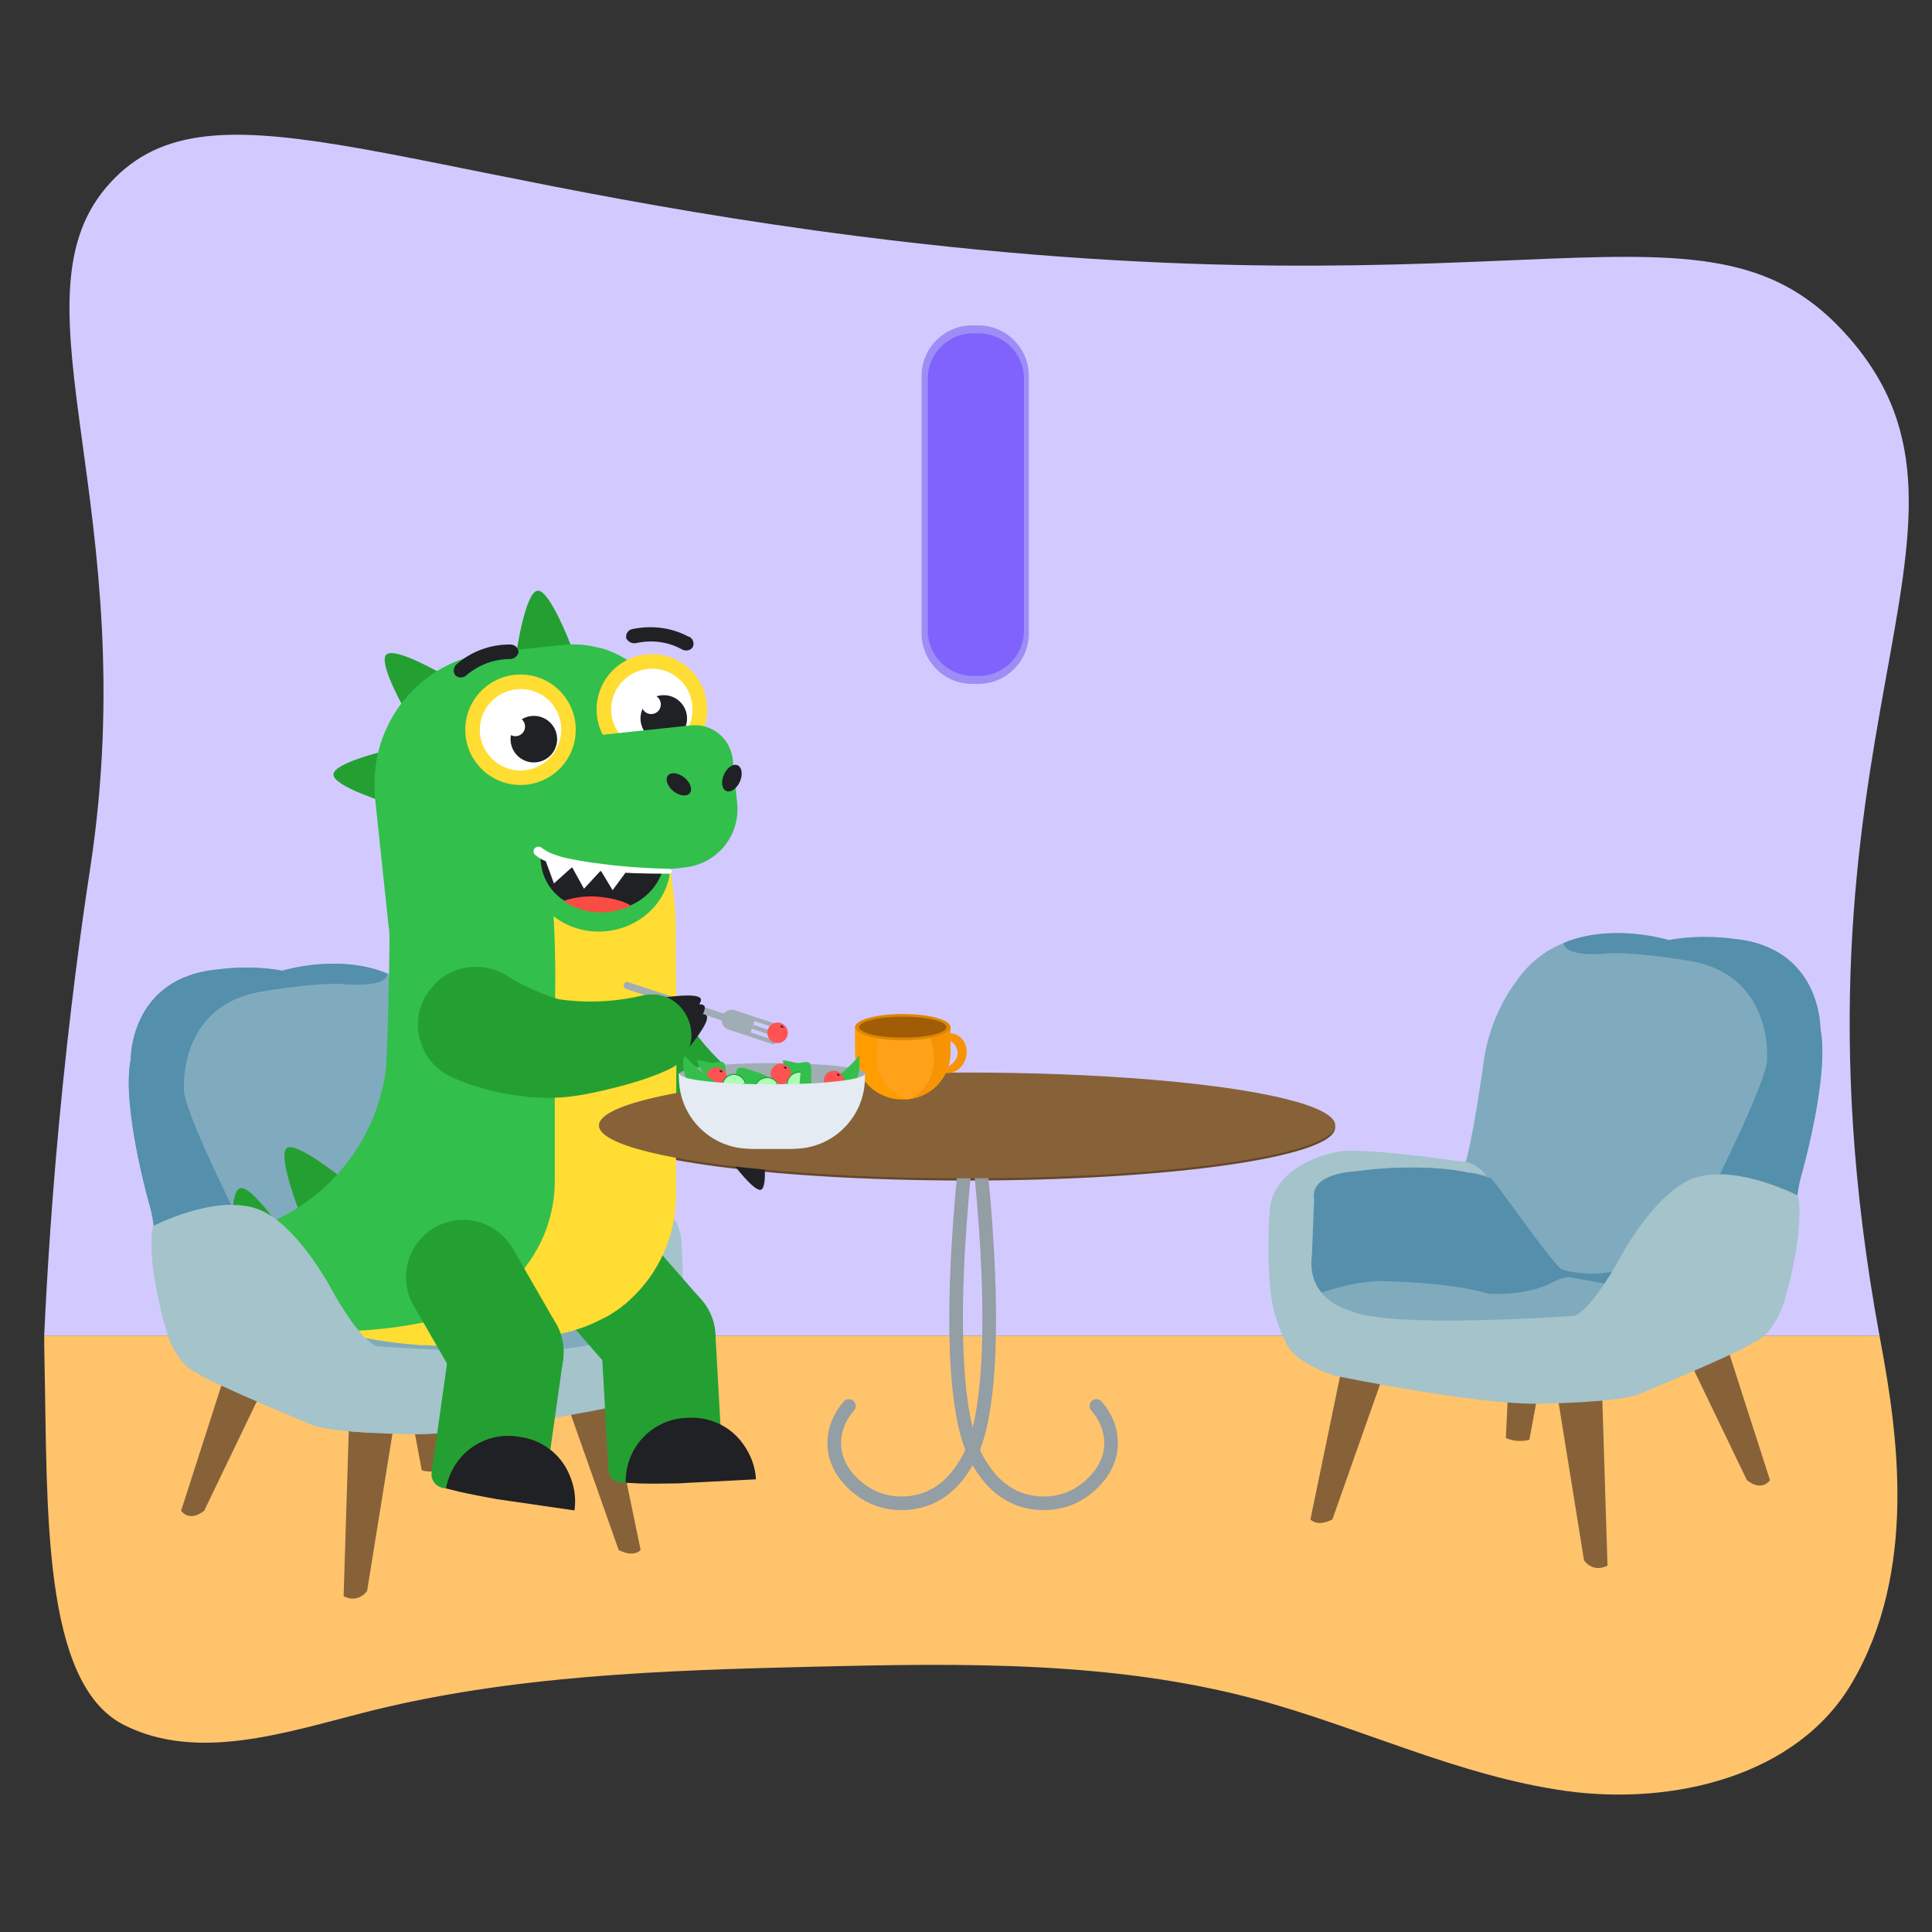 <?xml version="1.0" encoding="utf-8"?>
<!-- Generator: Adobe Illustrator 24.2.0, SVG Export Plug-In . SVG Version: 6.00 Build 0)  -->
<svg version="1.1" id="Слой_1" xmlns="http://www.w3.org/2000/svg" xmlns:xlink="http://www.w3.org/1999/xlink" x="0px" y="0px"
	 viewBox="0 0 5669.3 5669.3" style="enable-background:new 0 0 5669.3 5669.3;" xml:space="preserve">
<rect x="0" y="0" width="5669.3" height="5669.3" fill="#333333" stroke="none"/>
<style type="text/css">
	.st0{fill:#FFC36C;}
	.st1{fill:#D2CAFF;}
	.st2{fill:#80ABBD;}
	.st3{fill:#80ABBE;}
	.st4{fill:#548FAC;}
	.st5{fill:#876239;}
	.st6{fill:#558FAC;}
	.st7{fill:#A4C3CB;}
	.st8{fill:#664728;}
	.st9{fill:#24A032;}
	.st10{fill:#202124;}
	.st11{fill:#32BF4C;}
	.st12{fill:#FFDD33;}
	.st13{fill:#FFFFFF;}
	.st14{fill:#F94C43;}
	.st15{fill:none;stroke:#939EA5;stroke-width:40;stroke-linecap:round;stroke-miterlimit:10;}
	.st16{fill:#F79406;}
	.st17{fill:none;stroke:#FFFFFF;stroke-miterlimit:10;}
	.st18{fill:#FF9D00;}
	.st19{fill:#FFA21A;}
	.st20{fill:#E08603;}
	.st21{fill:#A05D05;}
	.st22{fill:#E4EBF2;}
	.st23{fill:#2A9B3A;}
	.st24{fill:#ABFFB5;}
	.st25{fill:#A1ADB5;}
	.st26{fill:#FF5353;}
	.st27{fill:#9D8DF7;}
	.st28{fill:#8063FC;}
</style>
<path class="st0" d="M130.6,3995.6c9.1,427.5-8.7,943.9,232.8,1066c215.2,108.8,471.6,23.3,705.3-36.3
	c429.2-109.4,876.2-123.8,1319-134.5c434.1-10.5,875-17.2,1294.6,94.7c306.8,81.8,597.7,226,912.1,269.8
	c314.5,43.8,679.2-42.9,839.9-316.8c192-327.2,135.4-728,83.8-1003.4c-1-5.3-2-10.5-2.9-15.8c-1795.2-0.1-3590.3-0.1-5385.5-0.2
	C129.7,3937.8,129.9,3964.2,130.6,3995.6z"/>
<path class="st1" d="M5425.3,990.3c-414.3-473.2-932.5-45.4-2906.1-297.1C1126.7,515.6,601.1,206.7,310.6,551.1
	C23.8,891.2,423.8,1502.7,265.1,2545c-12.5,81.8-47.6,312.2-81.1,640.9c-31.6,309.8-46.5,564.7-54.3,733.2
	c1795.2,0.1,3590.3,0.1,5385.5,0.2C5189.2,2150.4,5915.8,1550.6,5425.3,990.3z"/>
<g>
	<rect x="3873.4" y="3701.3" class="st2" width="1088.1" height="209.8"/>
	<path class="st3" d="M5085,2755c259.9,23,256.7,264.4,256.7,264.4c27.5,140.4-56.5,431-56.5,431c-14.5,50.1-14.5,106.6-14.5,106.6
		l-350.4,277.7l-345.5-66.2l-277.7-348.8c19.3-41.9,54.9-290.6,54.9-290.6c16.1-150.2,96.9-248.7,96.9-248.7
		c146.5-216.3,447.8-121.6,447.8-121.6C4994.3,2740.4,5085.2,2754.8,5085,2755z"/>
	<path class="st4" d="M4588.6,2766.8c2.1,42.6,117.4,31.7,117.4,31.7c79.1-8.1,240.5,19.4,240.5,19.4
		c256.6,35.4,238.9,285.7,238.9,285.7c9.7,51.7-172.8,411.7-172.8,411.7l214.2,76.4l44.2-34.9c0,0,0-56.5,14.5-106.6
		c0,0,84-290.6,56.5-431c0,0,3.2-241.4-256.7-264.4c0,0-91-14.4-188.4,3.8C4896.8,2758.7,4733.2,2707.2,4588.6,2766.8z"/>
	<path class="st5" d="M4961.4,4001.1l164.7,342.3c45.2,35.6,67.8,0,67.8,0c-42.7-132.8-85.4-265.4-128.1-398.2
		C5031,3963.8,4996.2,3982.4,4961.4,4001.1z"/>
	<path class="st5" d="M4562.1,4045.1l86.1,533.9c30.1,38.7,68.9,15.1,68.9,15.1c-5.4-171.8-10.7-343.7-16.1-515.5
		C4654.6,4067.5,4608.4,4056.4,4562.1,4045.1z"/>
	<path class="st5" d="M4425.4,4079.6l-6.5,139.9c34.4,16.1,68.9,5.4,68.9,5.4l27-145.3L4425.4,4079.6L4425.4,4079.6z"/>
	<path class="st5" d="M3934.7,4027l-89.4,431.6c23.7,23.7,64.5,0,64.5,0l142.1-402.6L3934.7,4027z"/>
	<path class="st6" d="M4583.1,3724.7c21.5,8.6,66.8,12.9,92.6,12.9c25.8,0,92.6-10.7,92.6-10.7l-15.1,47.3l-144.2-25.8
		c-23.7-4.2-62.4,19.4-62.4,19.4c-88.3,38.7-180.9,28-180.9,28c-114.1-34.5-314.3-36.6-314.3-36.6c-84,0-180.9,36.6-180.9,36.6
		c-38.7-25.8-30.1-77.5-30.1-77.5l4.4-163.6c-36.6-146.4,170-124.8,170-124.8c200.2-27.9,361.6,28,361.6,28
		C4404.4,3490.3,4561.4,3716.4,4583.1,3724.7z"/>
	<path class="st7" d="M4361.6,3449.4c-182.3-43.6-377.7-12.9-377.7-12.9c-148.6,9.7-127.6,79.1-127.6,79.1l-6.5,166.3
		c-17.8,132.4,109.7,163,109.7,163c111.3,56.5,660.3,16.1,660.3,16.1c51.7-19.3,129.2-161.4,129.2-161.4s108.2-209.8,230.8-245.4
		c122.7-35.6,295.5,53.8,295.5,53.8l3.2,11.9c12.8,122.7-43.1,299.2-43.1,299.2c-32.3,103.4-90.4,120.6-90.4,120.6
		c-40.9,30.1-344.4,155-344.4,155c-81.8,21.5-260.5,23.7-260.5,23.7c-180.9,10.7-624.3-81.8-624.3-81.8
		c-131.3-43-144.2-101.1-144.2-101.1c-19.4-36.6-34.5-92.6-34.5-92.6c-25.8-118.3-10.7-301.3-10.7-301.3
		c23.7-139.9,211-163.6,211-163.6c86.1-8.6,346.5,30.1,346.5,30.1C4329.1,3405.3,4361.4,3449.5,4361.6,3449.4z"/>
</g>
<path class="st8" d="M2837.4,3453.6c-584.3,0-1060.3-66.6-1079.8-149.9c-0.4,1.8-0.6,3.5-0.6,5.3c0,85.7,483.7,155.2,1080.4,155.2
	s1080.4-69.5,1080.4-155.2c0-1.8-0.2-3.5-0.6-5.3C3897.7,3387,3421.7,3453.6,2837.4,3453.6z"/>
<rect x="763.8" y="3791.1" class="st2" width="1088.1" height="209.8"/>
<path class="st3" d="M828.5,2848.5c0,0,301.3-94.7,447.8,121.6c0,0,80.8,98.5,96.9,248.7c0,0,35.6,248.7,54.9,290.6l-277.7,348.8
	l-345.5,66.2l-350.4-277.7c0,0,0-56.5-14.5-106.6c0,0-84-290.6-56.5-431c0,0-3.2-241.4,256.7-264.4
	C640.1,2844.6,731,2830.1,828.5,2848.5z"/>
<path class="st4" d="M828.5,2848.5c-97.4-18.3-188.4-3.8-188.4-3.8c-259.9,23-256.7,264.4-256.7,264.4
	c-27.5,140.4,56.5,431,56.5,431c14.5,50.1,14.5,106.6,14.5,106.6l44.2,34.9l214.2-76.4c0,0-182.4-360-172.8-411.7
	c0,0-17.7-250.3,238.9-285.7c0,0,161.4-27.5,240.5-19.4c0,0,115.3,10.8,117.4-31.7C992.1,2797,828.5,2848.5,828.5,2848.5z"/>
<path class="st5" d="M659.5,4034.9c-42.7,132.8-85.4,265.4-128.1,398.2c0,0,22.6,35.6,67.8,0l164.7-342.3
	C729.1,4072.2,694.3,4053.6,659.5,4034.9z"/>
<path class="st5" d="M1024.4,4168.3c-5.4,171.8-10.7,343.7-16.1,515.5c0,0,38.7,23.7,68.9-15.1l86.1-533.9
	C1116.9,4146.1,1070.7,4157.3,1024.4,4168.3z"/>
<path class="st5" d="M1210.6,4169.4l27,145.3c0,0,34.5,10.7,68.9-5.4l-6.5-139.9H1210.6z"/>
<path class="st5" d="M1673.3,4145.7l142.1,402.6c0,0,40.9,23.7,64.5,0l-89.4-431.6L1673.3,4145.7z"/>
<path class="st6" d="M1349,3547.8c0,0,161.4-55.9,361.6-28c0,0,206.6-21.5,170,124.8l4.4,163.6c0,0,8.6,51.7-30.1,77.5
	c0,0-96.9-36.6-180.9-36.6c0,0-200.2,2.1-314.3,36.6c0,0-92.6,10.7-180.9-28c0,0-38.7-23.7-62.4-19.4L972.2,3864l-15.1-47.3
	c0,0,66.8,10.7,92.6,10.7s71-4.4,92.6-12.9C1163.9,3806.2,1320.9,3580.1,1349,3547.8z"/>
<path class="st7" d="M1441.4,3497.7c0,0,260.5-38.7,346.5-30.1c0,0,187.3,23.7,211,163.6c0,0,15.1,183-10.7,301.3
	c0,0-15.1,55.9-34.5,92.6c0,0-12.9,58.2-144.2,101.1c0,0-443.4,92.6-624.3,81.8c0,0-178.6-2.1-260.5-23.7c0,0-303.6-124.8-344.4-155
	c0,0-58.2-17.2-90.4-120.6c0,0-55.9-176.5-43.1-299.2l3.2-11.9c0,0,172.8-89.4,295.5-53.8s230.8,245.4,230.8,245.4
	s77.5,142.1,129.2,161.4c0,0,548.9,40.3,660.3-16.1c0,0,127.6-30.7,109.7-163l-6.5-166.3c0,0,21-69.4-127.6-79.1
	c0,0-195.4-30.7-377.7,12.9C1363.9,3539.2,1396.2,3495.1,1441.4,3497.7z"/>
<g>
	<path class="st9" d="M1797.7,4025.9l253-220.5l-160.1-183.1l0,0c-61.5-69-165.8-76.6-235.8-16.2l0,0l-1.1,0.9
		c-69,61.5-76.6,165.8-16.2,235.8L1797.7,4025.9z"/>
	<path class="st9" d="M1764.2,3933.1l21.3,382c2.5,21.2,19,36,40.3,36.3l297.3-6.9l-23.8-430.2L1764.2,3933.1z"/>
	<path class="st10" d="M2016.7,4160.6c65.3-4.8,128,24.7,165,78.3c21.5,30.2,34.7,65.1,36.6,102l-1.4,0.1l-228.7,11.9
		c-38.4,0.6-75.4,1.1-112.5,0.2l-40-2.2c1.2-4.3-0.5-9.9,0.7-14.3C1841.4,4239.5,1920,4162.8,2016.7,4160.6z"/>
	<circle class="st9" cx="1932" cy="3923.9" r="167.8"/>
</g>
<g>
	<path class="st10" d="M2271,3312.6l-20.7-93.2c0,0,104.1,3.1,110,24S2271,3312.6,2271,3312.6z"/>
	<path class="st10" d="M2234.8,3392.5l40.4-95c0,0,89.9,68.5,80.9,89.6S2234.5,3393.9,2234.8,3392.5z"/>
	<path class="st10" d="M2151.3,3416l88.9-36.8c0,0,13.5,102.9-6.8,111.9C2213.4,3498.8,2151.6,3414.6,2151.3,3416z"/>
	<path class="st9" d="M1752.1,2720.9l-4.5,0.2c-92,16.6-151.5,106.1-134.5,196.8c2.5,17,8.2,33.4,16,47.5
		c104.4,204.3,282.8,361.7,497.5,443.6c130.9,49.2,217.4-134.7,98-208.7c-134.6-82.8-235.3-212.1-282.4-363
		C1916.6,2756,1835.1,2704.7,1752.1,2720.9z"/>
</g>
<path class="st9" d="M1577.2,1733.3c35.6-4.3,98.1,160.7,98.1,160.7l-159.3,17.1C1516,1911.1,1541.6,1737.6,1577.2,1733.3z"/>
<path class="st9" d="M1133.5,1921c25.6-25.6,176.3,64,176.3,64L1196,2097.3C1196.1,2097.4,1107.9,1946.6,1133.5,1921z"/>
<path class="st9" d="M978.5,2272.3c0-35.6,172.1-74,172.1-74l-5.7,160.7C1144.9,2359,975.6,2307.8,978.5,2272.3z"/>
<path class="st9" d="M841.9,3368.7c28.4-19.9,165,91,165,91l-129.4,93.9C877.5,3553.6,813.5,3388.6,841.9,3368.7z"/>
<path class="st9" d="M704,3486.8c34.1-11.4,130.8,135.1,130.8,135.1l-152.2,51.2C682.7,3673.1,669.9,3498.1,704,3486.8z"/>
<path class="st11" d="M539,3707.2c137.9,88.2,287.3,153.6,445.1,194.8h1.4c8.5,2.8,18.5,5.7,27,7.1c68.3,15.6,137.9,27,207.6,32.7
	c5.7,1.4,11.4,1.4,17.1,1.4h21.3c5.7,1.4,12.8,1.4,18.5,1.4c8.5,1.4,15.6,1.4,24.2,1.4h34.1c93.9,0,187.7-10,278.7-29.9
	c22.8-4.3,42.7-10,59.7-14.2c1.4,0,4.3,0,5.7-1.4c1.4-1.4,1.4-1.4,2.8-1.4c25.6-7.1,49.8-17.1,72.5-28.4c4.3-1.4,7.1-4.3,11.4-5.7
	l8.5-4.3c5.7-2.8,11.4-5.7,17.1-10c11.4-7.1,22.8-14.2,32.7-22.8l0,0c0-1.4,0-1.4,1.4-1.4c7.1-4.3,12.8-10,18.5-15.6
	c75.4-68.3,122.3-160.7,133.7-261.7c1.4-14.2,2.8-29.9,2.8-44.1v-213.3l-1.4-521.9c0-61.2-4.3-123.7-10-186.3l0,0l-4.3-38.4
	c0,0-46.9-550.4-103.8-594.4c-28.4-21.3-61.2-38.4-95.3-48.4c-8.5-1.4-18.5-4.3-27-5.7c-18.5-4.3-37-5.7-55.5-5.7
	c-10,0-18.5,0-28.4,1.4l-209.1,21.3c-93.9,10-180.6,52.6-244.6,122.3c-12.8,14.2-25.6,29.9-37,46.9c-28.4,42.7-48.4,91-58.3,140.8
	c-1.4,8.5-2.8,18.5-4.3,28.4c-2.8,19.9-2.8,38.4-2.8,58.3c0,10,0,19.9,1.4,29.9l39.8,376.9c2.8,14.2,2.8,29.9,2.8,44.1l0,0
	c0,45.5-5.7,339.9-11.4,384c-41.2,281.6-283,489.2-567.4,489.2l0,0C523.4,3634.7,507.7,3688.7,539,3707.2z"/>
<path class="st12" d="M987,3906.3h1.4c76.8,21.3,155,34.1,233.2,39.8h1.4c5.7,1.4,11.4,1.4,17.1,1.4h21.3c5.7,1.4,12.8,1.4,18.5,1.4
	c8.5,1.4,15.6,1.4,24.2,1.4h34.1c93.9,0,187.7-10,278.7-29.9c22.8-4.3,42.7-10,59.7-14.2c1.4,0,4.3,0,5.7-1.4
	c1.4-1.4,1.4-1.4,2.8-1.4c25.6-7.1,49.8-17.1,72.5-28.4c4.3-1.4,7.1-4.3,11.4-5.7l8.5-4.3c5.7-2.8,11.4-5.7,17.1-10
	c11.4-7.1,22.8-14.2,32.7-22.8l0,0c0-1.4,0-1.4,1.4-1.4c7.1-4.3,12.8-10,18.5-15.6c86.7-78.2,136.5-190.6,136.5-307.2v-92.4l0,0
	v-28.4l1.4-332.8l-2.8-334.2c0-27-1.4-55.5-4.3-82.5l0,0l-10-86.7c-119.5,11.4-240.3,2.8-357-24.2l2.8,25.6
	c11.4,108.1,15.6,217.6,15.6,325.7l-1.4,136.5v450.8c0,125.1-56.9,243.2-153.6,321.4l0,0c0,1.4,0,1.4-1.4,1.4h-1.4
	c-42.7,32.7-91,56.9-142.2,71.1C1218.8,3890.7,1102.2,3906.3,987,3906.3z"/>
<ellipse transform="matrix(0.995 -0.104 0.104 0.995 -255.583 197.847)" class="st11" cx="1760.3" cy="2537.9" rx="207.6" ry="193.4"/>
<path class="st10" d="M1750.7,2350.5c101-10,189.1,54,199.1,143.6c8.5,68.3-32.7,132.3-98.1,162.1c-1.4,1.4-4.3,1.4-5.7,2.8
	c-18.5,8.5-39.8,12.8-59.7,15.6c-46.9,5.7-93.9-5.7-132.3-32.7c-37-24.2-62.6-65.4-66.8-109.5
	C1577.2,2444.4,1651.1,2363.3,1750.7,2350.5z"/>
<path class="st10" d="M1837.4,1872.7L1837.4,1872.7v-1.4c-1.4-12.8,7.1-24.2,19.9-25.6c55.5-11.4,113.8-4.3,163.5,22.8
	c1.4,0,2.8,0,4.3,1.4c10,7.1,12.8,19.9,7.1,29.9l0,0c-7.1,10-21.3,11.4-31.3,5.7c-41.2-22.8-88.2-28.4-133.7-18.5
	C1855.9,1889.7,1843.1,1884,1837.4,1872.7z"/>
<path class="st10" d="M1336.8,1982.2L1336.8,1982.2c-1.4-1.4-1.4-1.4-1.4-1.4c-7.1-10-4.3-25.6,5.7-32.7c42.7-37,98.1-56.9,155-56.9
	h1.4c12.8,0,24.2,10,24.2,22.8l0,0c-2.8,11.4-12.8,19.9-25.6,19.9c-46.9,0-91,17.1-126.6,46.9
	C1361,1989.3,1346.8,1990.7,1336.8,1982.2z"/>
<path class="st13" d="M1772,2083.1c0-78.2,62.6-140.8,140.8-140.8s140.8,62.6,140.8,140.8c0,78.2-62.6,140.8-140.8,140.8
	S1772,2159.9,1772,2083.1z"/>
<path class="st12" d="M1912.8,1962.3L1912.8,1962.3c66.8,0,119.5,52.6,119.5,119.5c0,65.4-54,119.5-119.5,119.5
	c-65.4,0-119.5-54-119.5-119.5C1793.3,2016.3,1847.4,1962.3,1912.8,1962.3 M1912.8,1919.6c-89.6,0-162.1,72.5-162.1,162.1
	c0,89.6,72.5,162.1,162.1,162.1s162.1-72.5,162.1-162.1C2074.9,1992.1,2002.4,1919.6,1912.8,1919.6L1912.8,1919.6z"/>
<circle class="st10" cx="1947.8" cy="2108.2" r="68.3"/>
<circle class="st13" cx="1910.8" cy="2067" r="28.4"/>
<path class="st11" d="M1705.2,2162.8l321.4-34.1l0,0c62.6-7.1,116.6,38.4,123.7,99.5l12.8,128c10,95.3-58.3,179.2-153.6,189.1
	c-113.8,17.1-291.5,0-440.9-31.3C1534.5,2504.1,1702.3,2162.8,1705.2,2162.8z"/>
<ellipse transform="matrix(0.407 -0.914 0.914 0.407 -812.851 3315.477)" class="st10" cx="2146.1" cy="2283.5" rx="41.2" ry="25.6"/>
<ellipse transform="matrix(0.628 -0.778 0.778 0.628 -1050.603 2405.901)" class="st10" cx="1992.6" cy="2302.5" rx="25.6" ry="41.2"/>
<polygon class="st13" points="1713.7,2607.9 1676.7,2541.1 1766.3,2551 "/>
<polygon class="st13" points="1797.6,2612.2 1759.2,2548.2 1841.7,2552.4 "/>
<polygon class="st13" points="1625.5,2592.3 1599.9,2522.6 1681,2542.5 "/>
<path class="st14" d="M1746.4,2630.7c44.1,2.8,83.9,12.8,105.2,27c-1.4,1.4-4.3,1.4-5.7,2.8c-18.5,8.5-39.8,12.8-59.7,15.6
	c-46.9,5.7-93.9-5.7-132.3-32.7C1683.8,2633.5,1715.1,2629.2,1746.4,2630.7z"/>
<path class="st13" d="M1386.6,2142.9c0-78.2,62.6-140.8,140.8-140.8s140.8,62.6,140.8,140.8s-62.6,140.8-140.8,140.8
	S1386.6,2219.7,1386.6,2142.9z"/>
<path class="st12" d="M1527.4,2022L1527.4,2022c66.8,0,119.5,52.6,119.5,119.5c0,65.4-54,119.5-119.5,119.5s-119.5-54-119.5-119.5
	S1462,2022,1527.4,2022 M1527.4,1979.3c-89.6,0-162.1,72.5-162.1,162.1s72.5,162.1,162.1,162.1s162.1-72.5,162.1-162.1
	C1689.5,2051.9,1617,1979.3,1527.4,1979.3L1527.4,1979.3z"/>
<circle class="st10" cx="1566.5" cy="2169" r="68.3"/>
<circle class="st13" cx="1512.4" cy="2132" r="28.4"/>
<path class="st13" d="M1971.1,2556.7c0,4.3-2.8,7.1-7.1,7.1c-65.4,0-132.3-1.4-197.7-7.1c-32.7-2.8-65.4-7.1-98.1-12.8
	c-17.1-2.8-34.1-5.7-49.8-11.4c-18.5-4.3-35.6-12.8-49.8-25.6l0,0c-4.3-5.7-4.3-11.4,0-17.1c4.3-5.7,14.2-7.1,19.9-2.8l0,0
	c11.4,8.5,22.8,15.6,37,19.9c14.2,5.7,29.9,10,45.5,12.8c32.7,7.1,64,11.4,96.7,15.6c65.4,8.5,130.8,12.8,196.3,14.2
	C1968.3,2549.6,1971.1,2552.4,1971.1,2556.7z"/>
<g>
	<path class="st9" d="M1334.7,4041.2l291.1-167l-121.3-210.8l0,0c-46.9-79.7-147.7-107.5-228.1-61.8l0,0l-1.2,0.7
		c-79.7,46.9-107.5,147.7-61.8,228.1L1334.7,4041.2z"/>
	<path class="st9" d="M1319.9,3943.7l-53.5,378.8c-1.7,21.3,11.6,39,32.5,43.5l292.9,51.1l60.5-426.6L1319.9,3943.7z"/>
	<path class="st10" d="M1523.2,4216.1c64.9,8,120.8,49.1,146.6,108.9c15.2,33.8,21.4,70.6,16,107.2l-1.4-0.2l-226.6-32.9
		c-37.8-6.9-74.2-13.6-110.4-21.8l-38.8-9.9c2-4,1.4-9.9,3.5-13.9C1335.9,4259.3,1427.9,4199.4,1523.2,4216.1z"/>
	<circle class="st9" cx="1486.3" cy="3967.4" r="167.8"/>
</g>
<path class="st7" d="M1088.1,3940.9c-50-38.1-111.8-151.3-111.8-151.3s-108.2-209.8-230.8-245.4C622.8,3508.6,450,3598,450,3598
	l-3.2,11.9c-12.8,122.7,43.1,299.2,43.1,299.2c32.3,103.4,90.4,120.6,90.4,120.6c40.9,30.1,344.4,155,344.4,155
	c41.5,10.9,108,16.9,163.3,20.1L1088.1,3940.9L1088.1,3940.9z"/>
<g>
	<path class="st15" d="M2865.7,3324.9c4.8,36.5,96,750.3-26.6,961c-15,25.8-49.6,85.2-118.7,111.8c-52.6,20.2-124.2,21-184.1-18
		c-20.2-13.1-88.9-63.3-88.3-146.4c0.4-55.8,32-95,43.1-107.6"/>
	<path class="st15" d="M2842.7,3324.9c-4.8,36.5-96,750.3,26.6,961c15,25.8,49.6,85.2,118.7,111.8c52.6,20.2,124.2,21,184.1-18
		c20.2-13.1,88.9-63.3,88.3-146.4c-0.4-55.8-32-95-43.1-107.6"/>
	<ellipse class="st5" cx="2837.9" cy="3302.5" rx="1080.4" ry="155.2"/>
</g>
<g>
	<path class="st16" d="M2787.3,3032.2c-14.3,0.1-27.6,6.8-37.5,17.5c4-0.9,8.1-1.5,12.2-1.5c27.6-0.3,49,18.8,48,42.7
		s-24.4,43.5-51.9,43.7c-3.7,0-7.4-0.3-10.9-0.9c8.9,9.7,21.1,15.4,34.7,15.2c28.7-0.3,53.3-26.8,54.7-59
		C2838.1,3057.8,2816.1,3032,2787.3,3032.2z"/>
	<path class="st17" d="M2695.5,3037.7"/>
	<path class="st18" d="M2651.3,3226.3h-4.4c-76.2,0-137.9-61.7-137.9-137.9v-74.3h280.3v74.3
		C2789.3,3164.6,2727.5,3226.3,2651.3,3226.3z"/>
	<path class="st16" d="M2595.4,3013.8c-6.4,10.9-20.1,35.4-23.4,68.9c-2.8,29.5,4,52.2,5.4,56.8c3.7,11.8,13,40.5,41.2,63.2
		c16.3,13.1,33.3,19.5,45.8,22.8c69.9-6.8,124.5-65.6,124.5-137.2v-74.5H2595.4z"/>
	<path class="st19" d="M2669.6,3224.8c13.5-6.6,28.9-16.8,42-32.6c38-46,28.2-103.7,25.6-119.6c-4.2-25-13.5-44.9-21.7-58.8h-120
		c-6.4,10.9-20.1,35.4-23.4,68.9c-2.8,29.5,4,52.2,5.4,56.8c3.7,11.8,13,40.5,41.2,63.2c16.3,13.1,33.3,19.5,45.8,22.8
		C2666.1,3225.4,2667.9,3225.1,2669.6,3224.8z"/>
	<ellipse class="st20" cx="2649.2" cy="3014.1" rx="140.2" ry="38.6"/>
	<ellipse class="st21" cx="2649.2" cy="3014.1" rx="128.2" ry="30.9"/>
</g>
<path class="st22" d="M2329.5,3370.9H2201c-115.2,0-208.7-93.4-208.7-208.7v-12.8h545.8v12.8
	C2538.1,3277.5,2444.7,3370.9,2329.5,3370.9z"/>
<path class="st23" d="M2180.2,3156.2c5.9-4.8,12.2-9.7,19.7-10.4c7.4-0.7,14.5,2.9,21,6.4c27,14.4,54.1,28.9,81.1,43.3
	c-43.2,5.5-86.7,8.3-130.2,8.4c-9.3,0-38.4,0.4-35.1-12.4C2139.3,3181.5,2171.7,3163.2,2180.2,3156.2z"/>
<path class="st23" d="M2345.2,3163.9c4.2-6.3,8.8-12.9,15.8-15.8c6.9-2.8,14.7-1.5,22,0c30.1,5.8,60.2,11.7,90.3,17.5
	c-39.6,18-80.4,33.5-122,46.4c-8.9,2.8-36.6,11.7-37.2-1.5C2313.5,3200.1,2339.1,3173,2345.2,3163.9z"/>
<g>
	<path class="st23" d="M2190.3,3176.4c-6.5-20-27.9-30.9-47.9-24.5c-20,6.5-30.9,27.9-24.5,47.9L2190.3,3176.4z"/>
	<path class="st24" d="M2187.3,3177.4c-5.9-18.3-25.6-28.4-43.9-22.5c-18.3,5.9-28.4,25.6-22.5,43.9L2187.3,3177.4z"/>
</g>
<g>
	<ellipse class="st25" cx="2267.7" cy="3150.8" rx="272.9" ry="31.3"/>
	<path class="st11" d="M2363.4,3247.9c-11.1-33.7-26.8-65.9-46.5-95.3c-8.5-12.7-18.2-25.7-19.7-41c13.7,0.2,26.7,5.4,40.3,7.5
		c10,1.6,30-6.7,37.3-0.2c8.1,7.2,5.6,33.4,5.8,43.3c0.2,15-0.6,30-3.4,44.8C2375.6,3214.5,2361.6,3242.6,2363.4,3247.9z"/>
	<path class="st11" d="M2112.2,3247.5c-11.1-33.7-26.8-65.9-46.5-95.3c-8.5-12.7-18.2-25.7-19.7-41c13.7,0.2,26.7,5.4,40.3,7.5
		c10,1.6,30-6.7,37.3-0.2c8.1,7.2,5.6,33.4,5.8,43.3c0.2,15-0.6,30-3.4,44.8C2124.4,3214.1,2110.4,3242.2,2112.2,3247.5z"/>
	<g>
		<circle class="st26" cx="2102.8" cy="3161.4" r="30.1"/>
		
			<ellipse transform="matrix(0.468 -0.884 0.884 0.468 -1651.424 3542.099)" class="st10" cx="2114.4" cy="3141.8" rx="2.4" ry="4.7"/>
	</g>
	<g>
		<circle class="st26" cx="2291.6" cy="3151.3" r="30.1"/>
		
			<ellipse transform="matrix(0.468 -0.884 0.884 0.468 -1541.902 3703.64)" class="st10" cx="2303.2" cy="3131.7" rx="2.4" ry="4.7"/>
	</g>
	<path class="st11" d="M2003,3090.3c24.3,28.9,52.7,54.5,83.9,75.8c13.5,9.2,28.2,18.2,35.8,32.7c-13.6,5.2-28.6,5.3-42.8,8.6
		c-10.5,2.4-27,18.5-36.8,15c-10.9-3.9-18.9-30.8-22.9-40.5c-6.2-14.7-11.3-30-14.4-45.7C2004.1,3128.2,2006.8,3094.9,2003,3090.3z"
		/>
	<path class="st11" d="M2286,3184.3c-35.5,0.4-70.9,5.7-104.9,15.7c-14.7,4.3-30,9.6-45,6.4c4.3-13,13.2-23.9,19.3-36.1
		c4.5-9.1,2.7-30.6,11.1-35.6c9.3-5.6,33.5,4.7,43,7.5c14.4,4.3,28.5,9.7,41.7,16.7C2257.9,3162.5,2280.4,3184.3,2286,3184.3z"/>
	<path class="st11" d="M2523.8,3095.1c-24.3,28.9-52.7,54.5-83.9,75.8c-13.5,9.2-28.2,18.2-35.8,32.7c13.6,5.2,28.6,5.3,42.8,8.6
		c10.5,2.4,27,18.5,36.8,15c10.9-3.9,18.9-30.8,22.9-40.5c6.2-14.7,11.3-30,14.4-45.7C2522.6,3133,2519.9,3099.7,2523.8,3095.1z"/>
	<g>
		<circle class="st26" cx="2447" cy="3172" r="30.1"/>
		
			<ellipse transform="matrix(0.468 -0.884 0.884 0.468 -1477.556 3851.985)" class="st10" cx="2458.5" cy="3152.4" rx="2.4" ry="4.7"/>
	</g>
	<g>
		<path class="st23" d="M2188.3,3177.1c-6.3-19.5-26.6-30.3-45.5-24.2c-18.8,6.1-29,26.8-22.7,46.2L2188.3,3177.1z"/>
		<path class="st24" d="M2185.5,3178c-5.8-17.9-24.5-27.8-41.7-22.2c-17.3,5.6-26.6,24.6-20.8,42.4L2185.5,3178z"/>
	</g>
	<g>
		<path class="st23" d="M2349.6,3144.5c-20.9-1.9-39.4,13.5-41.3,34.4s13.5,39.4,34.4,41.3L2349.6,3144.5z"/>
		<path class="st24" d="M2349.3,3147.6c-19.2-1.7-36.2,12.4-37.9,31.6c-1.7,19.2,12.4,36.2,31.6,37.9L2349.3,3147.6z"/>
	</g>
	<g>
		<path class="st23" d="M2282.4,3177.1c-11.8-17.4-35.4-21.9-52.8-10.1s-21.9,35.4-10.1,52.8L2282.4,3177.1z"/>
		<path class="st24" d="M2279.8,3178.8c-10.8-16-32.5-20.1-48.5-9.3s-20.1,32.5-9.3,48.5L2279.8,3178.8z"/>
	</g>
	<g>
		<path class="st22" d="M1992.5,3149.5h-0.2l0,0c0,0.3,0,0.6,0,0.8C1992.4,3150,1992.4,3149.7,1992.5,3149.5z"/>
		<path class="st22" d="M2537.9,3149.5c0.1,0.4,0.2,0.8,0.2,1.2c0,17.3-122.2,31.3-272.9,31.3c-149.5,0-271-13.8-272.9-30.9
			c0.9,121.6,99.7,219.9,221.4,219.9h102.9c122.3,0,221.5-99.2,221.5-221.5l0,0H2537.9z"/>
	</g>
</g>
<g>
	<path class="st25" d="M2136,2978.2l-6.5,19.9l-292.6-96.1c-5.2-1.7-8-7.3-6.3-12.4l0.4-1.2c1.7-5.2,7.3-8,12.4-6.3L2136,2978.2z"/>
	<path class="st25" d="M2217.7,2984.7l-18.6,56.7l-62-20.4c-14.8-4.8-22.8-20.7-17.9-35.5l1.1-3.3c4.8-14.8,20.7-22.8,35.5-17.9
		L2217.7,2984.7z"/>
	<path class="st25" d="M2275.5,3059.7l-0.2,0.7c-1,3-4.3,4.7-7.3,3.7l-71.8-23.6l3.8-11.7l71.8,23.6
		C2274.8,3053.4,2276.5,3056.6,2275.5,3059.7z"/>
	<path class="st25" d="M2293.2,3015.6l-0.2,0.7c-1,3-4.3,4.7-7.3,3.7l-71.8-23.6l3.8-11.7l71.8,23.6
		C2292.5,3009.2,2294.2,3012.5,2293.2,3015.6z"/>
	<path class="st25" d="M2285.8,3038.1l-0.2,0.7c-1,3-4.3,4.7-7.3,3.7l-71.8-23.6l3.8-11.7l71.8,23.6
		C2285.1,3031.8,2286.8,3035,2285.8,3038.1z"/>
</g>
<path class="st10" d="M1981.8,3015.5l-38.2-87.5c0,0,102.8-16.9,112.5,2.5C2065.9,2949.9,1981.8,3015.5,1981.8,3015.5z"/>
<path class="st10" d="M2011,3049.8l-55.2-77.9c0,0,97.2-37.5,110.7-20.5C2080,2968.5,2011,3049.8,2011,3049.8z"/>
<path class="st10" d="M2017.8,3078.5l-55.2-77.9c0,0,97.2-37.5,110.7-20.5C2086.8,2997.2,2017.8,3078.5,2017.8,3078.5z"/>
<path class="st9" d="M1883.7,2921.5c-92,21.7-187.1,23-278.7,4.8c-20.2,97.2-40.5,194.5-60.7,291.7c6.3,0.7,15.5,1.7,26.5,2.4
	c76.2,5.1,135.6-6.4,186-17.5c127.3-28.2,181-53.7,204.5-64.3C2088.9,3081,2020.5,2889.7,1883.7,2921.5z"/>
<path class="st9" d="M1638.8,2932.2c-53.2-16.4-104.4-39.6-152.3-69.4c-72.5-44.8-167.7-30.4-219.9,36.2l-3.3,3.1
	c-58.8,72.7-45.4,179.4,26.8,236.8c11.5,9.1,22,16.2,43.2,25.4c47.5,20.7,123.1,46.5,229.6,55.4
	C1588.2,3123.9,1613.5,3028,1638.8,2932.2z"/>
<g>
	<circle class="st26" cx="2281.7" cy="3030.7" r="30.1"/>
	
		<ellipse transform="matrix(0.468 -0.884 0.884 0.468 -1440.582 3630.691)" class="st10" cx="2293.3" cy="3011.1" rx="2.4" ry="4.7"/>
</g>
<path class="st27" d="M2870.8,2006.9h-18.2c-81.9,0-148.3-66.4-148.3-148.3v-755.5c0-81.9,66.4-148.3,148.3-148.3h18.2
	c81.9,0,148.3,66.4,148.3,148.3v755.5C3019.1,1940.5,2952.7,2006.9,2870.8,2006.9z"/>
<path class="st28" d="M2871.8,1983.5h-16.3c-73.4,0-132.9-59.5-132.9-132.9v-739.5c0-73.4,59.5-132.9,132.9-132.9h16.3
	c73.4,0,132.9,59.5,132.9,132.9v739.5C3004.7,1924,2945.2,1983.5,2871.8,1983.5z"/>
</svg>
